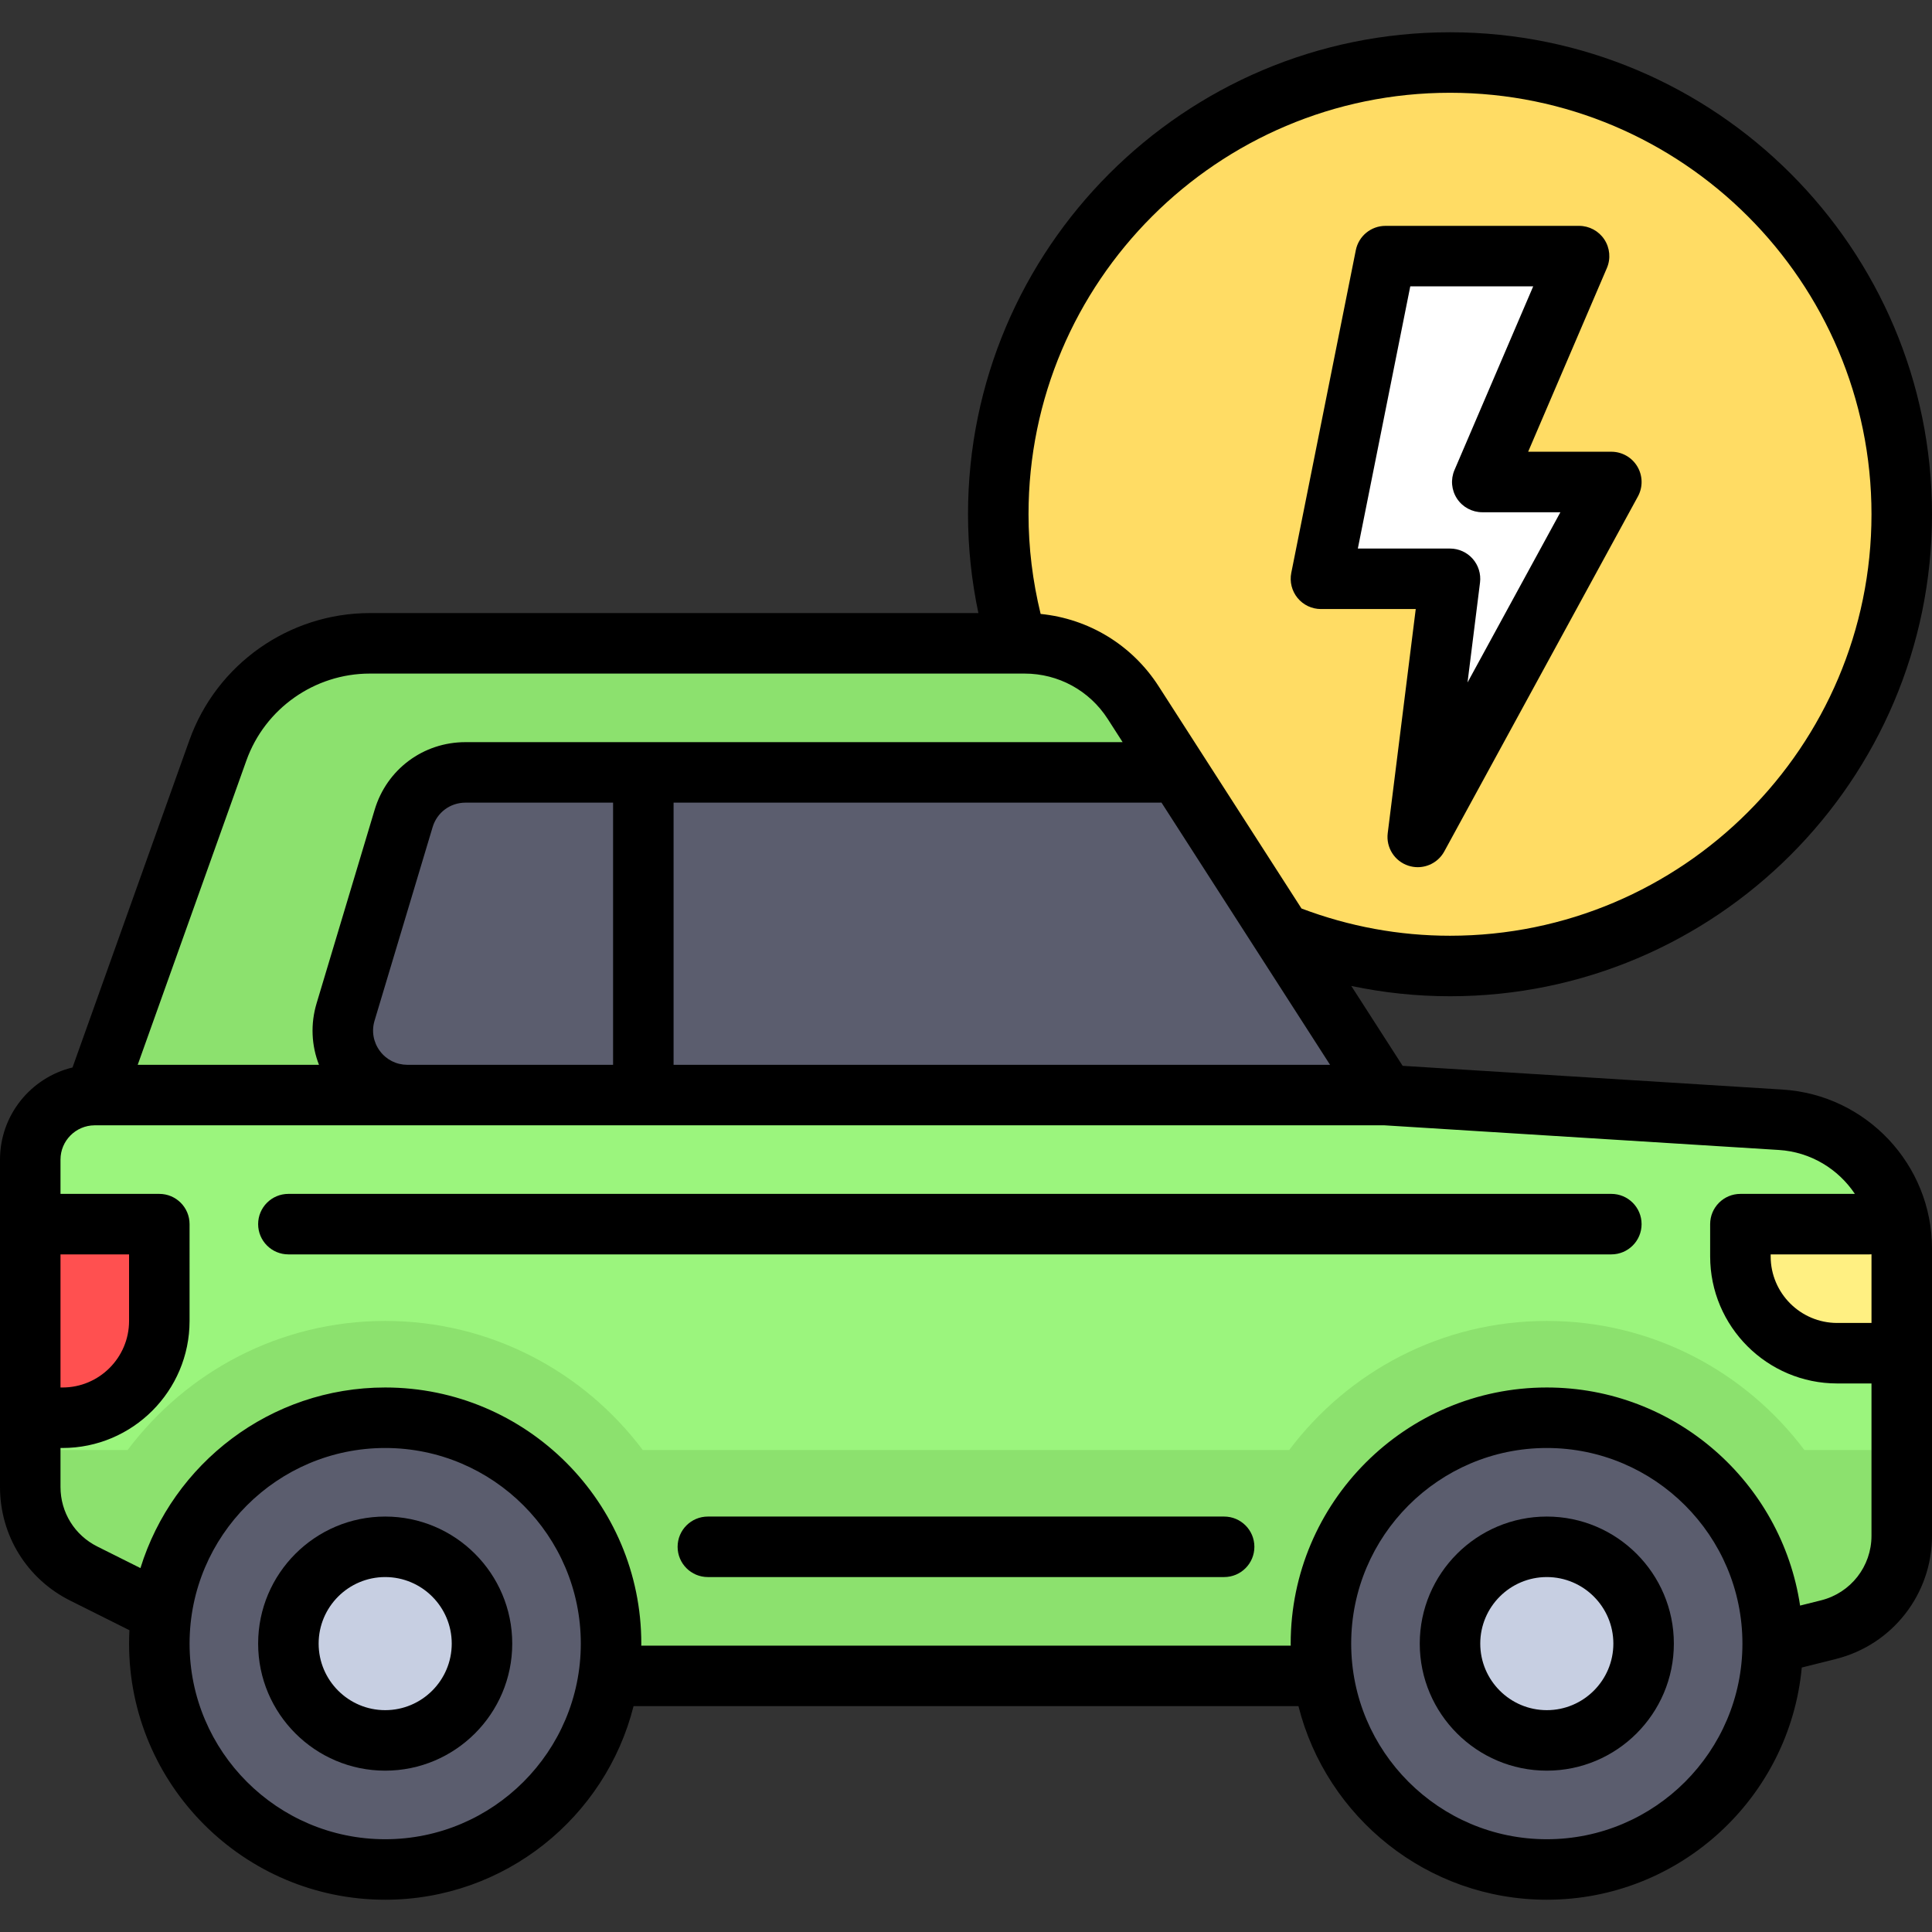 <?xml version="1.0" encoding="iso-8859-1"?>
<!-- Uploaded to: SVG Repo, www.svgrepo.com, Generator: SVG Repo Mixer Tools -->
<svg height="800px" width="800px" version="1.1" id="Layer_1" xmlns="http://www.w3.org/2000/svg" xmlns:xlink="http://www.w3.org/1999/xlink" 
	 viewBox="0 0 512.001 512.001" xml:space="preserve">
<rect x="0" y="0" width="512.001" height="512.001" fill="#333333" stroke="none"/>
<circle style="fill:#FFDC64;" cx="384.267" cy="136.284" r="119.716"/>
<path style="fill:#FFFFFF;" d="M365.79,74.749l-14.5,72.501c-0.635,3.175,1.794,6.137,5.031,6.137h27.945l-7.153,57.229
	c-0.293,2.342,2.868,3.361,3.998,1.289l41.772-76.583c1.865-3.419-0.609-7.587-4.504-7.587h-25.562l23.099-53.898
	c1.209-2.821-0.86-5.96-3.93-5.96h-37.812C370.099,67.875,366.59,70.753,365.79,74.749z"/>
<path style="fill:#8CE16E;" d="M25.119,290.201v8.555h342.046v-8.551l-66.863-104.008c-6.294-9.79-17.133-15.708-28.772-15.708
	H98.006c-18.07,0-34.187,11.359-40.265,28.376C57.741,198.865,25.119,290.205,25.119,290.201z"/>
<path style="fill:#9BF57D;" d="M471.912,296.752l-104.747-6.547l-342.046-0.004c-9.445,0-17.102,7.658-17.102,17.102v86.763
	c0,9.717,5.49,18.6,14.181,22.945l20.024,10.012l119.716,17.102h188.125l119.716-8.551l14.773-3.694
	c11.42-2.855,19.431-13.116,19.431-24.887v-76.104C503.983,312.827,489.939,297.879,471.912,296.752z"/>
<path style="fill:#8CE16E;" d="M324.409,418.472H187.591c-4.727,0-8.551-3.829-8.551-8.551s3.825-8.551,8.551-8.551h136.818
	c4.727,0,8.551,3.829,8.551,8.551S329.136,418.472,324.409,418.472z"/>
<path style="fill:#FF5050;" d="M8.017,324.41v51.307h8.551c14.168,0,25.653-11.485,25.653-25.653V324.41H8.017z"/>
<path style="fill:#8CE16E;" d="M478.183,384.268c-15.593-20.739-40.319-34.205-68.263-34.205s-52.67,13.466-68.263,34.205H170.342
	c-15.593-20.739-40.319-34.205-68.263-34.205s-52.67,13.466-68.263,34.205h-25.8v9.799c0,9.717,5.491,18.6,14.182,22.945
	l20.023,10.012l119.716,17.102h188.125l119.716-8.551l14.772-3.694c11.421-2.855,19.432-13.116,19.432-24.887v-22.726H478.183z"/>
<circle style="fill:#5B5D6E;" cx="102.079" cy="435.575" r="59.858"/>
<circle style="fill:#C7CFE2;" cx="102.079" cy="435.575" r="25.653"/>
<circle style="fill:#5B5D6E;" cx="409.921" cy="435.575" r="59.858"/>
<circle style="fill:#C7CFE2;" cx="409.921" cy="435.575" r="25.653"/>
<path style="fill:#FFF082;" d="M503.983,358.614v-27.725c0-2.215-0.223-4.379-0.626-6.481h-40.746
	c-5.771,17.79,7.333,34.205,24.27,34.205h17.102V358.614z"/>
<path style="fill:#5B5D6E;" d="M307.307,204.694H123.355c-7.552,0-14.211,4.954-16.381,12.188l-15.391,51.307
	c-3.292,10.973,4.924,22.017,16.38,22.017h259.202l-54.972-85.511H307.307z"/>
<path d="M102.079,401.905c-18.566,0-33.67,15.105-33.67,33.67s15.105,33.67,33.67,33.67s33.67-15.105,33.67-33.67
	S120.645,401.905,102.079,401.905z M102.079,453.211c-9.725,0-17.637-7.912-17.637-17.637s7.912-17.637,17.637-17.637
	s17.637,7.912,17.637,17.637S111.804,453.211,102.079,453.211z"/>
<path d="M409.921,401.905c-18.566,0-33.67,15.105-33.67,33.67s15.105,33.67,33.67,33.67c18.566,0,33.67-15.105,33.67-33.67
	S428.486,401.905,409.921,401.905z M409.921,453.211c-9.725,0-17.637-7.912-17.637-17.637s7.912-17.637,17.637-17.637
	s17.637,7.912,17.637,17.637S419.645,453.211,409.921,453.211z"/>
<path d="M472.412,288.75l-100.698-6.294l-13.61-21.172c8.587,1.812,17.331,2.732,26.163,2.732
	c70.433,0,127.733-57.3,127.733-127.733S454.7,8.552,384.267,8.552s-127.733,57.3-127.733,127.733c0,8.77,0.929,17.543,2.75,26.188
	H98.006c-21.401,0-40.617,13.542-47.815,33.696l-30.972,86.723C8.206,285.553,0,295.485,0,307.303v86.763
	c0,12.835,7.132,24.375,18.613,30.116l15.685,7.842c-0.061,1.176-0.093,2.359-0.093,3.55c0,37.426,30.449,67.875,67.875,67.875
	c31.712,0,58.406-21.864,65.821-51.307h176.2c7.415,29.443,34.108,51.307,65.821,51.307c35.289,0,64.362-27.074,67.569-61.539
	l9.007-2.251c15.017-3.754,25.504-17.187,25.504-32.665v-76.104C512,308.648,494.611,290.138,472.412,288.75z M495.967,332.4v18.198
	h-9.086c-9.725,0-17.637-7.912-17.637-17.637v-0.534h26.188C495.613,332.426,495.789,332.411,495.967,332.4z M107.911,282.185
	c-2.881-0.016-5.517-1.346-7.237-3.659c-1.732-2.327-2.247-5.256-1.413-8.035l15.392-51.307c1.162-3.873,4.659-6.474,8.703-6.474
	h39.116v69.476L107.911,282.185z M178.505,212.71h128.802c0.167,0,0.329-0.015,0.494-0.025l44.681,69.503l-173.976-0.002V212.71z
	 M384.267,24.585c61.592,0,111.699,50.108,111.699,111.699s-50.108,111.699-111.699,111.699c-13.452,0-26.681-2.432-39.357-7.221
	l-37.864-58.9c-7.031-10.938-18.508-17.885-31.265-19.159c-2.125-8.7-3.213-17.564-3.213-26.419
	C272.568,74.693,322.675,24.585,384.267,24.585z M65.29,201.561c4.924-13.79,18.073-23.055,32.716-23.055h173.525
	c8.952,0,17.188,4.496,22.028,12.026l3.95,6.145H123.355c-11.178,0-20.848,7.194-24.06,17.901l-15.392,51.307
	c-1.643,5.475-1.381,11.156,0.632,16.301H36.495L65.29,201.561z M16.033,332.426h18.171v17.637c0,9.725-7.912,17.637-17.637,17.637
	h-0.534V332.426z M102.079,487.416c-28.585,0-51.841-23.256-51.841-51.841c0-28.585,23.256-51.841,51.841-51.841
	s51.841,23.256,51.841,51.841C153.921,464.16,130.665,487.416,102.079,487.416z M409.921,487.416
	c-28.585,0-51.841-23.256-51.841-51.841c0-28.585,23.256-51.841,51.841-51.841c28.585,0,51.841,23.256,51.841,51.841
	C461.762,464.16,438.506,487.416,409.921,487.416z M482.608,424.104l-5.565,1.392c-4.884-32.663-33.121-57.796-67.122-57.796
	c-37.426,0-67.875,30.449-67.875,67.875c0,0.18,0.012,0.356,0.014,0.534H169.94c0.001-0.178,0.014-0.355,0.014-0.534
	c0-37.426-30.448-67.875-67.875-67.875c-30.462,0-56.299,20.173-64.859,47.86l-11.436-5.719c-6.015-3.007-9.75-9.051-9.75-15.775
	v-10.333h0.534c18.566,0,33.67-15.105,33.67-33.67V324.41c0-4.427-3.589-8.017-8.017-8.017H16.033v-9.09
	c0-4.988,4.041-9.047,9.021-9.082c0.021,0,0.043,0.002,0.064,0.002c0.027,0,0.051-0.005,0.078-0.006l341.717,0.005l104.499,6.531
	c8.438,0.527,15.75,5.047,20.152,11.64h-30.337c-4.427,0-8.017,3.589-8.017,8.017v8.551c0,18.566,15.105,33.67,33.67,33.67h9.086
	v40.362C495.967,415.102,490.474,422.138,482.608,424.104z"/>
<path d="M427.023,316.393H76.426c-4.427,0-8.017,3.589-8.017,8.017c0,4.427,3.589,8.017,8.017,8.017h350.597
	c4.427,0,8.017-3.589,8.017-8.017C435.04,319.982,431.45,316.393,427.023,316.393z"/>
<path d="M324.409,401.905H187.591c-4.427,0-8.017,3.589-8.017,8.017c0,4.427,3.589,8.017,8.017,8.017h136.818
	c4.427,0,8.017-3.589,8.017-8.017C332.426,405.494,328.837,401.905,324.409,401.905z"/>
<path d="M350.063,161.403h25.123l-7.425,59.398c-0.478,3.821,1.829,7.443,5.495,8.624c0.813,0.262,1.642,0.388,2.46,0.388
	c2.87,0,5.603-1.548,7.038-4.179l51.307-94.063c1.355-2.484,1.3-5.498-0.144-7.931c-1.444-2.433-4.064-3.924-6.893-3.924h-22.047
	l20.865-48.684c1.061-2.477,0.807-5.321-0.676-7.571s-3.999-3.603-6.693-3.603h-51.307c-3.821,0-7.111,2.697-7.861,6.444
	l-17.102,85.511c-0.47,2.355,0.139,4.797,1.661,6.655C345.386,160.327,347.661,161.403,350.063,161.403z M373.737,75.892h32.578
	l-20.865,48.684c-1.061,2.477-0.807,5.321,0.676,7.571c1.483,2.25,3.999,3.603,6.693,3.603h20.7l-24.607,45.113l3.31-26.481
	c0.285-2.282-0.423-4.576-1.944-6.3c-1.522-1.724-3.71-2.711-6.01-2.711h-24.426L373.737,75.892z"/>
</svg>